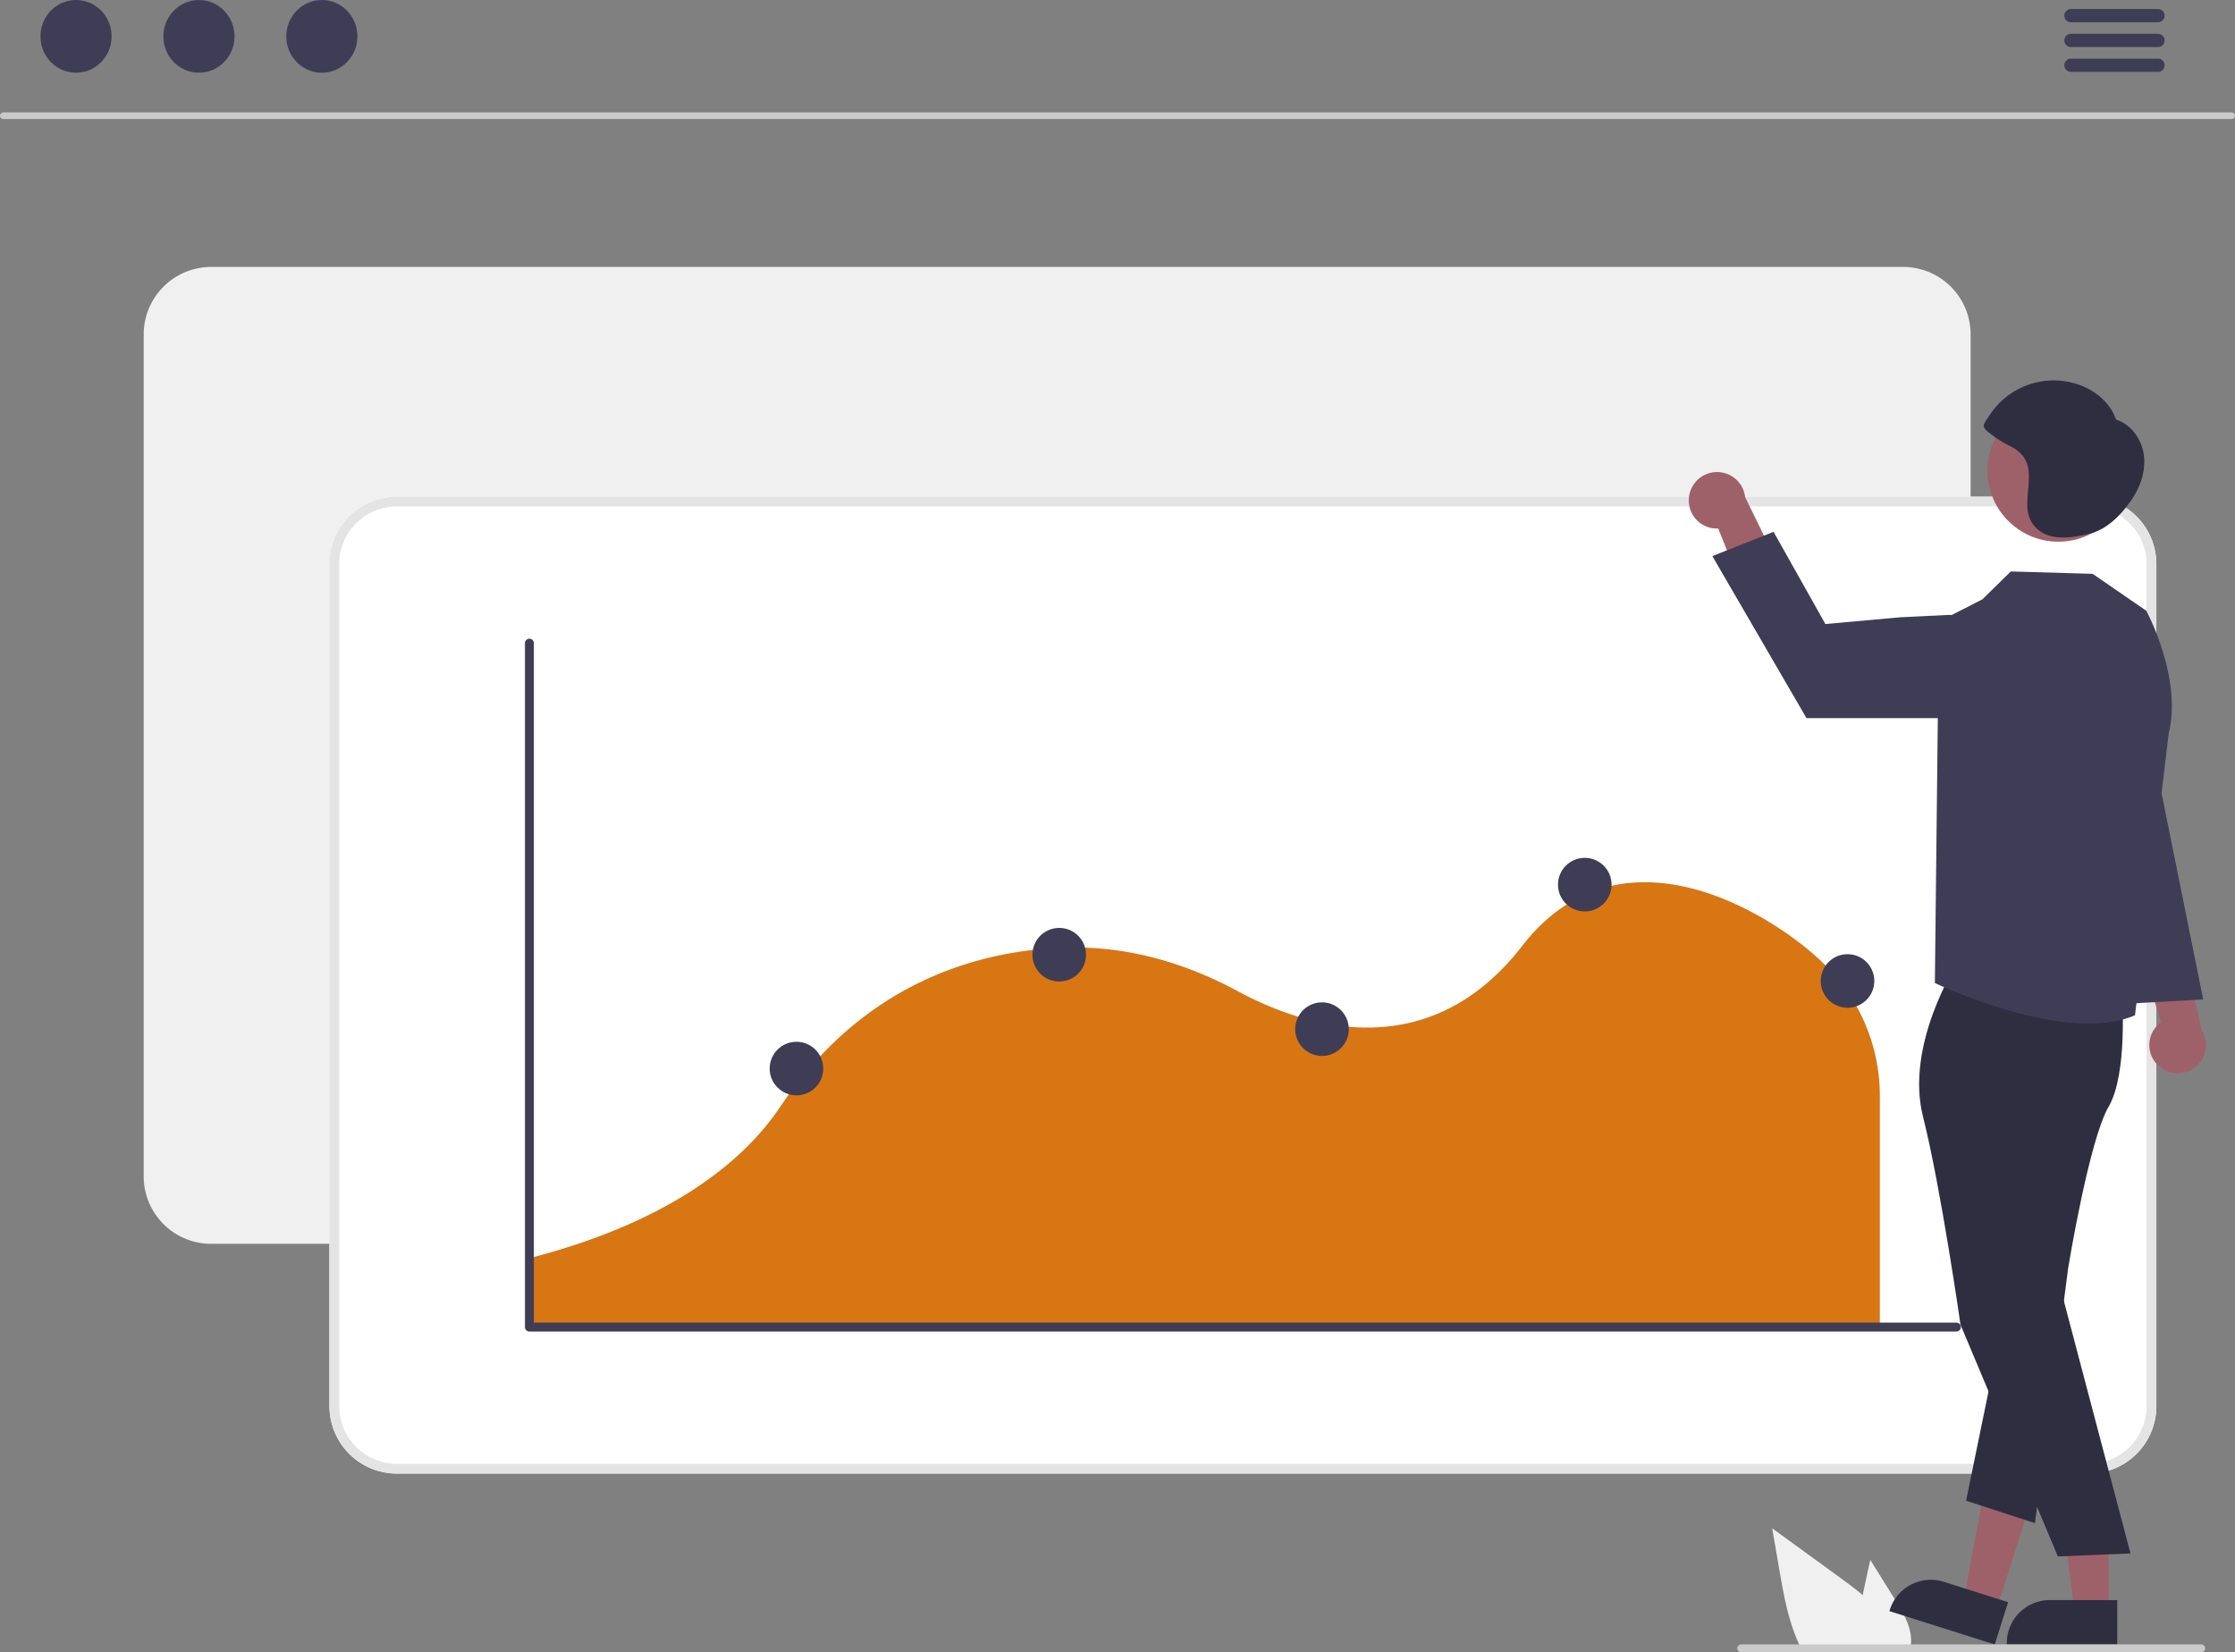 <?xml version="1.0" encoding="utf-8"?>
<svg xmlns="http://www.w3.org/2000/svg" data-name="Layer 1" height="507.375" viewBox="0 0 686.31 507.375" width="686.31">
  <rect x="0" y="0" width="686.31" height="507.375" fill="#808080" stroke="none"/>
  <path d="M839.552,703.688h-29.02c-.43-.78-.83-1.58-1.2-2.39-3.34-7.15-4.75-15.13-6.1-22.95l-2.19-12.7q10.5,7.635,20.99,15.26c2.28,1.66,4.61,3.39,6.8,5.26,4.61,3.91,8.59,8.43,10.15,14.17.08.32.16.64.22.96A19.466,19.466,0,0,1,839.552,703.688Z" fill="#f0f0f0" transform="translate(-256.845 -196.312)"/>
  <path d="M843.622,701.298a.775.775,0,0,1-.01.15,10.487,10.487,0,0,1-.54,2.24H830.041a16.312,16.312,0,0,1-1.04-2.39,17.499,17.499,0,0,1-.85-3.39,35.218,35.218,0,0,1,.68-11.74c.25-1.25.52-2.51.79-3.75l1.54-7.08,7.71,12.39C841.452,691.878,844.132,696.448,843.622,701.298Z" fill="#f0f0f0" transform="translate(-256.845 -196.312)"/>
  <path d="M942.162,232.865H257.838a1.016,1.016,0,0,1,0-2.031H942.162a1.016,1.016,0,0,1,0,2.031Z" fill="#cacaca" transform="translate(-256.845 -196.312)"/>
  <ellipse cx="23.348" cy="11.169" fill="#3f3d56" rx="10.925" ry="11.169"/>
  <ellipse cx="61.09" cy="11.169" fill="#3f3d56" rx="10.925" ry="11.169"/>
  <ellipse cx="98.832" cy="11.169" fill="#3f3d56" rx="10.925" ry="11.169"/>
  <path d="M919.548,203.144H892.732a2.031,2.031,0,0,1,0-4.061H919.548a2.031,2.031,0,0,1,0,4.061Z" fill="#3f3d56" transform="translate(-256.845 -196.312)"/>
  <path d="M919.548,210.759H892.732a2.031,2.031,0,0,1,0-4.061H919.548a2.031,2.031,0,0,1,0,4.061Z" fill="#3f3d56" transform="translate(-256.845 -196.312)"/>
  <path d="M919.548,218.374H892.732a2.031,2.031,0,0,1,0-4.061H919.548a2.031,2.031,0,0,1,0,4.061Z" fill="#3f3d56" transform="translate(-256.845 -196.312)"/>
  <path d="M841.266,578.288H321.677a20.729,20.729,0,0,1-20.706-20.706V298.993a20.729,20.729,0,0,1,20.706-20.706H841.266a20.729,20.729,0,0,1,20.706,20.706V557.582A20.729,20.729,0,0,1,841.266,578.288Z" fill="#f0f0f0" transform="translate(-256.845 -196.312)"/>
  <path d="M898.3,648.842H378.712a20.729,20.729,0,0,1-20.706-20.706V369.547a20.729,20.729,0,0,1,20.706-20.706H898.3a20.729,20.729,0,0,1,20.706,20.706V628.136A20.729,20.729,0,0,1,898.3,648.842Z" fill="#fff" transform="translate(-256.845 -196.312)"/>
  <path d="M898.3,648.842H378.712a20.729,20.729,0,0,1-20.706-20.706V369.547a20.729,20.729,0,0,1,20.706-20.706H898.3a20.729,20.729,0,0,1,20.706,20.706V628.136A20.729,20.729,0,0,1,898.3,648.842Zm-519.588-297a17.726,17.726,0,0,0-17.706,17.706V628.136a17.726,17.726,0,0,0,17.706,17.706H898.3a17.726,17.726,0,0,0,17.706-17.706V369.547a17.726,17.726,0,0,0-17.706-17.706Z" fill="#e4e4e4" transform="translate(-256.845 -196.312)"/>
  <path d="M418.612,603.569H834.093V532.357a56.386,56.386,0,0,0-17.295-40.164l-.113-.11c-7.421-7.446-32.221-26.343-57.88-24.74-13.554.844-25.159,7.376-34.491,19.416-29.047,37.49-67.202,24.835-87.361,13.955-17.766-9.59-35.909-14.092-53.93-13.375-25.238.987-60.761,10.284-86.668,48.975-9.895,14.765-31.413,34.808-77.743,46.587Z" fill="#d87613" style="isolation:isolate" transform="translate(-256.845 -196.312)"/>
  <path d="M857.6,605.225H419.412a1.371,1.371,0,0,1-1.371-1.371V393.83a1.371,1.371,0,0,1,2.743,0V602.482H857.6a1.371,1.371,0,1,1,0,2.743Z" fill="#3f3d56" transform="translate(-256.845 -196.312)"/>
  <circle cx="325.261" cy="293.183" fill="#3f3d56" r="8.228"/>
  <circle cx="486.639" cy="271.666" fill="#3f3d56" r="8.228"/>
  <circle cx="405.95" cy="316.045" fill="#3f3d56" r="8.228"/>
  <circle cx="244.573" cy="328.148" fill="#3f3d56" r="8.228"/>
  <circle cx="567.327" cy="301.252" fill="#3f3d56" r="8.228"/>
  <path d="M919.492,523.445a8.629,8.629,0,0,1,.921-13.199L911.542,480.894l15.271,4.549,6.083,27.176a8.675,8.675,0,0,1-13.404,10.826Z" fill="#9e616a" transform="translate(-256.845 -196.312)"/>
  <path d="M775.498,348.9a8.629,8.629,0,0,0,8.97,9.726l11.426,28.455,9.076-13.097-12.242-25.014a8.675,8.675,0,0,0-17.23-.071Z" fill="#9e616a" transform="translate(-256.845 -196.312)"/>
  <polygon fill="#9e616a" points="647.472 494.812 636.952 494.812 631.948 454.235 647.474 454.236 647.472 494.812"/>
  <path d="M907,701.322l-33.921-.001v-.429A13.204,13.204,0,0,1,886.282,687.689h.001l20.718.001Z" fill="#2f2e41" transform="translate(-256.845 -196.312)"/>
  <polygon fill="#9e616a" points="613.047 494.478 603.018 491.303 610.493 451.107 625.295 455.794 613.047 494.478"/>
  <path d="M869.373,701.322l-32.339-10.238.129-.409a13.204,13.204,0,0,1,16.572-8.602l.001 0,19.751,6.253Z" fill="#2f2e41" transform="translate(-256.845 -196.312)"/>
  <path d="M857.433,492.808s-15.609,24.509-10.093,46.383,11.522,63.92,11.522,63.92l29.906,71.172,22.293-.909L888.922,589.46l.875-56.106s15.387-26.814,12.391-35.162S857.433,492.808,857.433,492.808Z" fill="#2f2e41" transform="translate(-256.845 -196.312)"/>
  <path d="M908.426,501.571s1.92,24.313-4.086,34.61-12.406,49.488-12.406,49.488l-10.209,78.382-21.147-6.882,18.032-87.818,14.173-69.079Z" fill="#2f2e41" transform="translate(-256.845 -196.312)"/>
  <path d="M915.924,383.872l-16.499-11.341-25.108-.729-8.744,8.572-13.343,6.814-1.236,111.004s39.957,19.152,61.453,9.907l10.341-86.472C927.079,404.466,915.924,383.872,915.924,383.872Z" fill="#3f3d56" transform="translate(-256.845 -196.312)"/>
  <path d="M855.582,416.852H811.573l-28.914-49.77,18.801-7.447,15.922,28.323,23.046-2.086,14.389-.696a15.847,15.847,0,0,1,16.494,17.759h0A15.866,15.866,0,0,1,855.582,416.852Z" fill="#3f3d56" transform="translate(-256.845 -196.312)"/>
  <circle cx="632.073" cy="144.579" fill="#9e616a" r="21.769"/>
  <path d="M915.149,335.939c-.668-4.779-3.905-9.317-8.509-10.765-1.829-5.31-6.672-9.22-12.024-10.924a23.487,23.487,0,0,0-27.001,9.848c-.41.644-1.669,2.226-1.634,2.994.045.976,1.538,1.984,2.288,2.599a33.539,33.539,0,0,0,5.981,3.692c7.828,4.058,5.222,10.436,5.116,17.664-.052,3.512,1.121,6.511,4.116,8.517,4.322,2.895,10.508,1.743,15.211.581,5.336-1.319,9.773-6.007,12.816-10.527C914.205,345.615,915.818,340.718,915.149,335.939Z" fill="#2f2e41" transform="translate(-256.845 -196.312)"/>
  <polygon fill="#3f3d56" points="658.087 215.476 676.547 306.933 649.333 308.422 658.087 215.476"/>
  <path d="M933.992,702.488a1.195,1.195,0,0,1-1.19,1.2H791.502a1.195,1.195,0,0,1,0-2.39H932.802A1.193,1.193,0,0,1,933.992,702.488Z" fill="#cacaca" transform="translate(-256.845 -196.312)"/>
</svg>